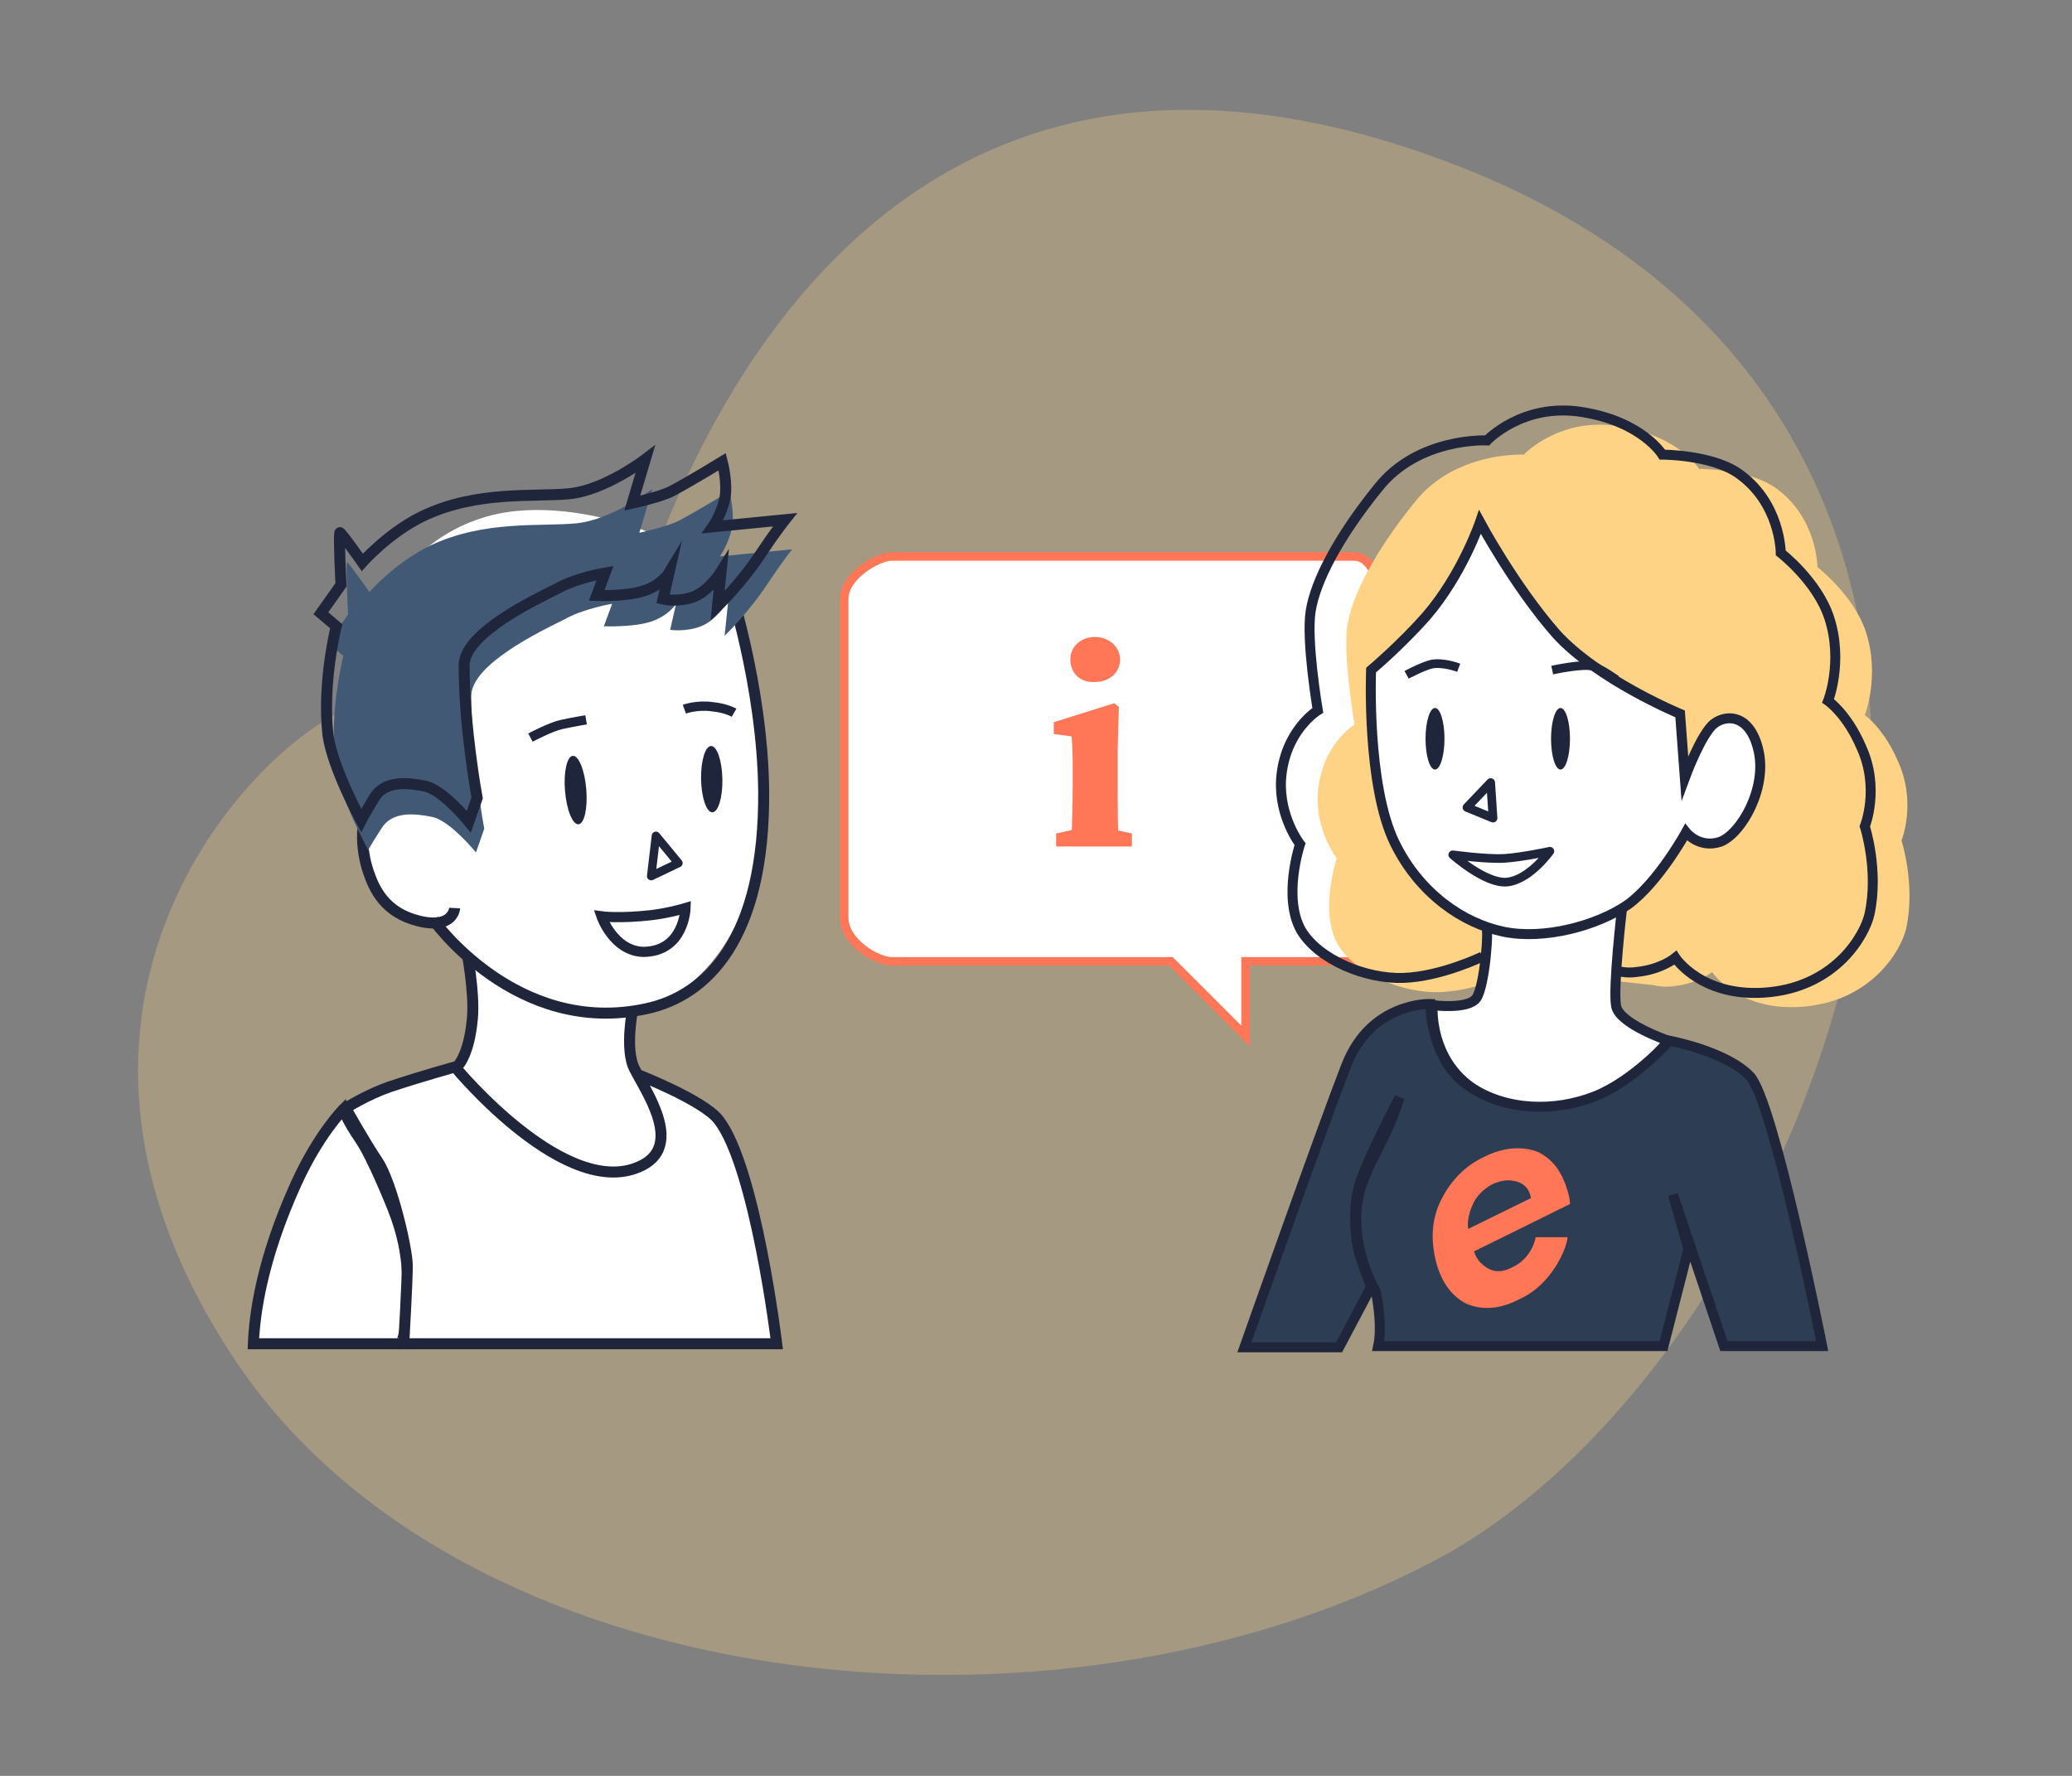<?xml version="1.0" encoding="utf-8"?>
<!-- Generator: Adobe Illustrator 25.0.1, SVG Export Plug-In . SVG Version: 6.00 Build 0)  -->
<svg version="1.1" id="Calque_1" xmlns="http://www.w3.org/2000/svg" xmlns:xlink="http://www.w3.org/1999/xlink" x="0px" y="0px"
	 viewBox="0 0 175 150" style="enable-background:new 0 0 175 150;" xml:space="preserve">
<rect x="0" y="0" width="175" height="150" fill="#808080" stroke="none"/>
<style type="text/css">
	.st0{opacity:0.3;fill:#FFD385;}
	.st1{fill:#FFFFFF;stroke:#FF7757;stroke-width:0.722;stroke-miterlimit:10;}
	.st2{fill:#FF7757;}
	.st3{fill:#FFFFFF;stroke:#1F253A;stroke-width:0.929;stroke-miterlimit:10;}
	.st4{fill:#FFFFFF;}
	.st5{fill:none;stroke:#1F253A;stroke-width:0.929;stroke-miterlimit:10;}
	.st6{fill:#425975;}
	.st7{fill:#1F253A;}
	.st8{fill:none;stroke:#1F253A;stroke-width:0.786;stroke-miterlimit:10;}
	.st9{fill:none;stroke:#1F253A;stroke-width:0.715;stroke-linecap:round;stroke-linejoin:round;stroke-miterlimit:10;}
	.st10{fill:none;stroke:#1F253A;stroke-width:0.858;stroke-miterlimit:10;}
	.st11{fill:#FFD385;}
	.st12{fill:none;stroke:#1F253A;stroke-width:0.841;stroke-miterlimit:10;}
	.st13{fill:#FFFFFF;stroke:#1F253A;stroke-width:0.841;stroke-miterlimit:10;}
	.st14{fill:none;stroke:#1F253A;stroke-width:0.736;stroke-linejoin:round;stroke-miterlimit:10;}
	.st15{fill:#FFFFFF;stroke:#1F253A;stroke-width:0.731;stroke-linejoin:round;stroke-miterlimit:10;}
	.st16{fill:#2D3D54;stroke:#1F253A;stroke-width:0.841;stroke-miterlimit:10;}
</style>
<path class="st0" d="M51.3,60.6c0,0,12.1-69.8,71.8-46.6s32,99.9-1.9,117.8c-32.4,17.1-82.4,11.6-101.4-17s0-50.4,9.2-54.8
	S51.3,60.6,51.3,60.6z"/>
<path class="st1" d="M75.3,47h39.1c1.2,0,2.1,1.6,2.1,3.7v26.8c0,2-0.9,3.7-2.1,3.7h-9.2v6.3l-6.3-6.3H75.3c-1.2,0-4-1.6-4-3.7V50.6
	C71.3,48.6,74.2,47,75.3,47z"/>
<g>
	<path class="st2" d="M90.5,71.6c0-1.1,0.1-3.6,0.1-5.1v-1.2c0-1.3,0-2.1-0.1-3.1L89,62v-1l5.1-1.6l0.4,0.3l-0.1,3.5v3.2
		c0,1.5,0,4,0.1,5.1H90.5z M95.6,70.4v1.1h-6.4v-1.1l2.3-0.5h1.8L95.6,70.4z M90.4,55.7c0-1.1,0.9-1.9,2.1-1.9
		c1.1,0,2.1,0.8,2.1,1.9c0,1.1-0.9,1.9-2.1,1.9C91.3,57.7,90.4,56.9,90.4,55.7z"/>
</g>
<g>
	<g>
		<path class="st3" d="M34.4,110.4c-0.1-1.3,0.5-4-1.2-8.3c0,0-1.7-4.3-2.8-5.9c-1.1-1.6-1.4-2.5-1.4-2.5s-2.1,2.1-4,6.3
			c-2.9,6.4-3.5,11-3.6,13.5h12.5C33.9,113.5,34.5,111.7,34.4,110.4z"/>
		<path class="st3" d="M53.7,90.7c0,0,5.7,2.2,7,3.9c3.1,4,4.9,18.9,4.9,18.9H34.1c0,0,0.3-5.2,0.3-6.6s-1.3-7-2.5-8.8
			c-1.2-1.8-2.7-4.5-2.7-4.5s1.7-1.1,3.7-1.8c2.7-0.9,5.6-1.7,5.6-1.7"/>
		<path class="st3" d="M39.4,80.2c0,0,0.7,3.6,0.5,5.8c-0.3,3.4-1.4,4.2-1.4,4.2s9.5,11.5,15.8,8.2c3.4-1.8,0.2-6.3-0.7-8.1
			c-0.9-1.7-0.1-5.4-0.1-5.4"/>
		<g>
			<path class="st4" d="M37.1,77.8c0.5,0.8,1.3,2.8,4.9,4.9c3.6,2.1,9.1,3.5,12.9,2.3c4.8-1.5,9.1-7.6,9.7-16.1
				c0.6-8.8-3.3-18.5-3.3-18.5s-2.9-3.6-5.3-4.9c-2.5-1.3-9.1-3.3-14.4-2c-5.2,1.3-8.7,5.1-10.6,10.2c-1.9,5.2,0.2,13.7,0.8,15.7
				C32.5,71.6,36.6,77.1,37.1,77.8z"/>
			<g>
				<path class="st3" d="M39.5,69.6c0,0-1.8-2.6-3-3.1c-1.1-0.5-3.3-1-4.7,0.6c-1.6,1.8-1.3,4.7-0.7,6.5c0.5,1.5,1.4,3.5,4.3,4.2
					c2.9,0.7,3-1.1,3-1.1"/>
				<path class="st5" d="M61.5,49.1c0,0,2.9,8.7,3,17.7c0.1,12.5-4.8,17.3-9.9,18.4c-11,2.4-18-7.5-18-7.5"/>
				<path class="st6" d="M31.1,71.8c0,0-2.4-4.4-2.8-7.2c-0.5-4.5,0.7-9.2,0.7-9.2l-1.3-1.1l1.7-2.4c0,0-0.2-3.8-0.1-4.4
					c0-0.2,1.9,2.5,1.9,2.5s2.2-2.5,5.1-3.9c4.6-2.2,9.4-1.6,12.4-1.9c3-0.3,6.4-2.9,6.4-2.9L54,45c0,0,2.3-0.5,3.3-1
					c1.7-0.9,4.3-2.5,4.3-2.5s0.5,1.9,0.2,3.2c-0.3,1.3-1,2.3-1,2.3l6.1-0.6c0,0-0.8,1-2,2.8c-1.7,2.6-3.7,4.5-3.7,4.5l0.3-2.9
					c0,0-1,1.6-2.3,2.1c-1.3,0.5-2.6,0.3-2.6,0.3l0.5-2.2c0,0-0.6,1-2.1,1.5c-1.5,0.5-4,0.4-4,0.4l0.7-1.9c0,0-2.4,0.4-4,1.3
					c-2,1-7.9,3.8-7.9,6.5c0,5.3,1.1,11.2,1.1,11.2l-0.7,2c0,0-2.2-2.7-3.7-3c-1.5-0.3-3.4-0.5-4.3,1C31.3,71.4,31.1,71.8,31.1,71.8
					z"/>
				<path class="st5" d="M30.5,69.3c0,0-2.4-4.4-2.8-7.2c-0.5-4.5,0.7-9.2,0.7-9.2l-1.3-1.1l1.7-2.4c0,0-0.2-3.8-0.1-4.4
					c0-0.2,1.9,2.5,1.9,2.5s2.2-2.5,5.1-3.9c4.6-2.2,9.4-1.6,12.4-1.9c3-0.3,6.4-2.9,6.4-2.9l-1.1,3.7c0,0,2.3-0.5,3.3-1
					c1.7-0.9,4.3-2.5,4.3-2.5s0.5,1.9,0.2,3.2c-0.3,1.3-1,2.3-1,2.3l6.1-0.6c0,0-0.8,1-2,2.8c-1.7,2.6-3.7,4.5-3.7,4.5l0.3-2.9
					c0,0-1,1.6-2.3,2.1S56,50.6,56,50.6l0.5-2.2c0,0-0.6,1-2.1,1.5c-1.5,0.5-4,0.4-4,0.4l0.7-1.9c0,0-2.4,0.4-4,1.3
					c-2,1-7.9,3.8-7.9,6.5c0,5.3,1.1,11.2,1.1,11.2l-0.7,2c0,0-2.2-2.7-3.7-3s-3.4-0.5-4.3,1C30.7,68.9,30.5,69.3,30.5,69.3z"/>
				
					<ellipse transform="matrix(0.997 -8.284009e-02 8.284009e-02 0.997 -5.361 4.259)" class="st7" cx="48.6" cy="66.7" rx="0.9" ry="2.9"/>
				
					<ellipse transform="matrix(1 -1.971877e-02 1.971877e-02 1 -1.285 1.197)" class="st7" cx="60.1" cy="65.8" rx="0.9" ry="2.8"/>
				<path class="st8" d="M44.8,62.3c0,0,1.7-0.9,2.6-1.1c0.9-0.2,2.1-0.4,2.1-0.4"/>
				<path class="st8" d="M57.8,59.9c0,0,1.1-0.4,2.4-0.2c1.1,0.1,1.8,0.5,1.8,0.5"/>
				<polygon class="st9" points="55,74 57.3,72.9 55.4,70.6 				"/>
				<path class="st10" d="M57.9,76.7c0,0-1.3,0.4-2.9,0.6c-2.7,0.3-4.2,0.1-4.2,0.1s1,2.9,3.5,3C57.8,80.4,57.9,76.7,57.9,76.7z"/>
			</g>
		</g>
	</g>
</g>
<g>
	<path class="st11" d="M139.6,83.2c0.4,0.1,1.1,0.2,1.7,0.1c2.1-0.2,3.3-1.2,3.3-1.2s2.3,3.5,8,2.9c5.6-0.6,8-4.8,8.4-6.6
		c0.8-3.7-0.4-7.4-0.4-7.4s1.3-3.2-0.3-6.7c-1.2-2.8-2.8-3.9-2.8-3.9s1.3-3.3,0.1-7c-1-3.1-4.1-5.5-4.1-5.5s0-4.3-3.7-6.8
		c-2.3-1.5-6.3-1.5-6.3-1.5s-1.7-2.8-6.8-3.6c-5-0.8-8,2.4-8,2.4s-5.8-0.3-9.2,4c-3.4,4.2-5.3,7.9-5.7,10.4
		c-0.4,2.5,0.6,8.4,0.6,8.4s-2.8,1.7-3.1,5.8c-0.2,3.2,1.6,5.5,1.6,5.5s-1.5,4.5,0.1,7.3c1.5,2.5,5.5,4.1,8.6,4
		c3.2-0.1,6.7-1.8,6.7-1.8"/>
	<path class="st12" d="M136.5,82c0.4,0.1,1.1,0.2,1.7,0.1c2.1-0.2,3.3-1.2,3.3-1.2s2.3,3.5,8,2.9c5.6-0.6,8-4.8,8.4-6.6
		c0.8-3.7-0.4-7.4-0.4-7.4s1.3-3.2-0.3-6.7c-1.2-2.8-2.8-3.9-2.8-3.9s1.3-3.3,0.1-7c-1-3.1-4.1-5.5-4.1-5.5s0-4.3-3.7-6.8
		c-2.3-1.5-6.3-1.5-6.3-1.5s-1.7-2.8-6.8-3.6c-5-0.8-8,2.4-8,2.4s-5.8-0.3-9.2,4c-3.4,4.2-5.3,7.9-5.7,10.4s0.6,8.4,0.6,8.4
		s-2.8,1.7-3.1,5.8c-0.2,3.2,1.6,5.5,1.6,5.5s-1.5,4.5,0.1,7.3c1.5,2.5,5.5,4.1,8.6,4c3.2-0.1,6.7-1.8,6.7-1.8"/>
	<path class="st13" d="M125.5,78.2c0.3,0.1-0.1,5.1-0.8,6.1c-0.7,1-3.7,0.6-3.7,0.6s-0.5,6.3,5.9,8.2c8.5,2.5,14-5.2,14-5.2
		s-4.1-1.4-4.4-2.9s0.5-8.3,0.5-8.3"/>
	<path class="st13" d="M115.8,56.6c0,0-0.4,9.7,2,14.6c2.1,4.3,5.8,6.8,9.2,7.5c3.4,0.7,7.9-0.5,10.5-2.3c2.6-1.9,4.9-6.1,4.9-6.1
		s1.1,1.4,2.9,0.8c1.8-0.7,4-4.6,3.2-7.8c-0.7-2.9-2.6-3-3.7-2.2c-1.1,0.8-2.5,4.6-2.5,4.6l-0.4-5.4c0,0-7-2.9-10.5-6.8
		c-3.5-4-6.4-9.4-6.4-9.4s-1.5,4.4-4.5,7.9C118.3,54.5,115.8,56.6,115.8,56.6z"/>
	<ellipse class="st7" cx="131.8" cy="62.4" rx="0.8" ry="2.6"/>
	<ellipse class="st7" cx="121.2" cy="62.4" rx="0.8" ry="2.6"/>
	<polygon class="st14" points="125.9,66.1 123.9,68.2 126.1,69.1 	"/>
	<path class="st15" d="M122.7,72.2c0,0,2.9,0.4,4.4,0.3c1.5-0.1,3.8-0.6,3.8-0.6s-1.7,2.4-3.6,2.6C125.5,74.7,122.7,72.2,122.7,72.2
		z"/>
	<path class="st14" d="M118.8,57c0,0,1.3-0.7,2.1-0.9c1-0.2,2.3,0.3,2.3,0.3"/>
	<path class="st14" d="M131.1,56.6c0,0,2.7-0.6,3.5-0.3c0.8,0.3,1.9,1.1,1.9,1.1"/>
	<path class="st16" d="M105.1,113.8c0,0,6.5-18.4,8.6-23.8s7.1-5.2,7.1-5.2s0,4.7,3.2,6.9c3.2,2.2,7.4,2.2,10.7,0.9s6.3-4.7,6.3-4.7
		s4.8,0.9,6.8,3c2,2.1,6.1,22.8,6.1,22.8h-8.3l-4.3-12.8l1.3,4.6l-2.1,8.2h-24.1c0.4-1.9-0.2-4.6-0.2-4.6s-2-3.3-1.6-7.2
		c0.1-0.6,0.2-1.2,0.4-1.8c0.2-0.5,0.4-1,0.6-1.5c0.8-1.7,1.9-3.5,2.6-5.9c0,0-3.2,6.1-3.5,7.8c-0.4,1.6-0.3,4.2,0.2,5.7
		c0.5,1.5,0.9,2.5,0.9,2.5l-2.7,5.1H105.1z"/>
	<g id="ems_30_">
		<g>
			<path class="st2" d="M129.7,104.5c-0.2,1.1-1,2.1-1.9,2.5c-0.7,0.4-1.4,0.5-2,0.2c-0.6-0.3-1.1-0.8-1.3-1.5l8.1-4
				c0-0.4-0.1-0.8-0.2-1.1c-0.5-1.7-1.3-2.7-2.5-3.3c-1.3-0.5-2.8-0.4-4.3,0.3c-1.6,0.7-2.8,1.8-3.7,3.4c-0.9,1.6-1.1,3.3-0.7,5.2
				c0.4,1.9,1.3,3.2,2.6,3.9c1.4,0.6,2.9,0.5,4.6-0.4c1.3-0.6,2.3-1.6,3.1-2.9c0.4-0.7,0.8-1.5,0.9-2.3L129.7,104.5z M124,103.8
				c-0.1-0.7,0.1-1.5,0.5-2.3c0.4-0.7,1-1.2,1.6-1.5c0.7-0.3,1.3-0.4,2-0.2s1.1,0.7,1.2,1.4L124,103.8z"/>
		</g>
	</g>
</g>
</svg>
